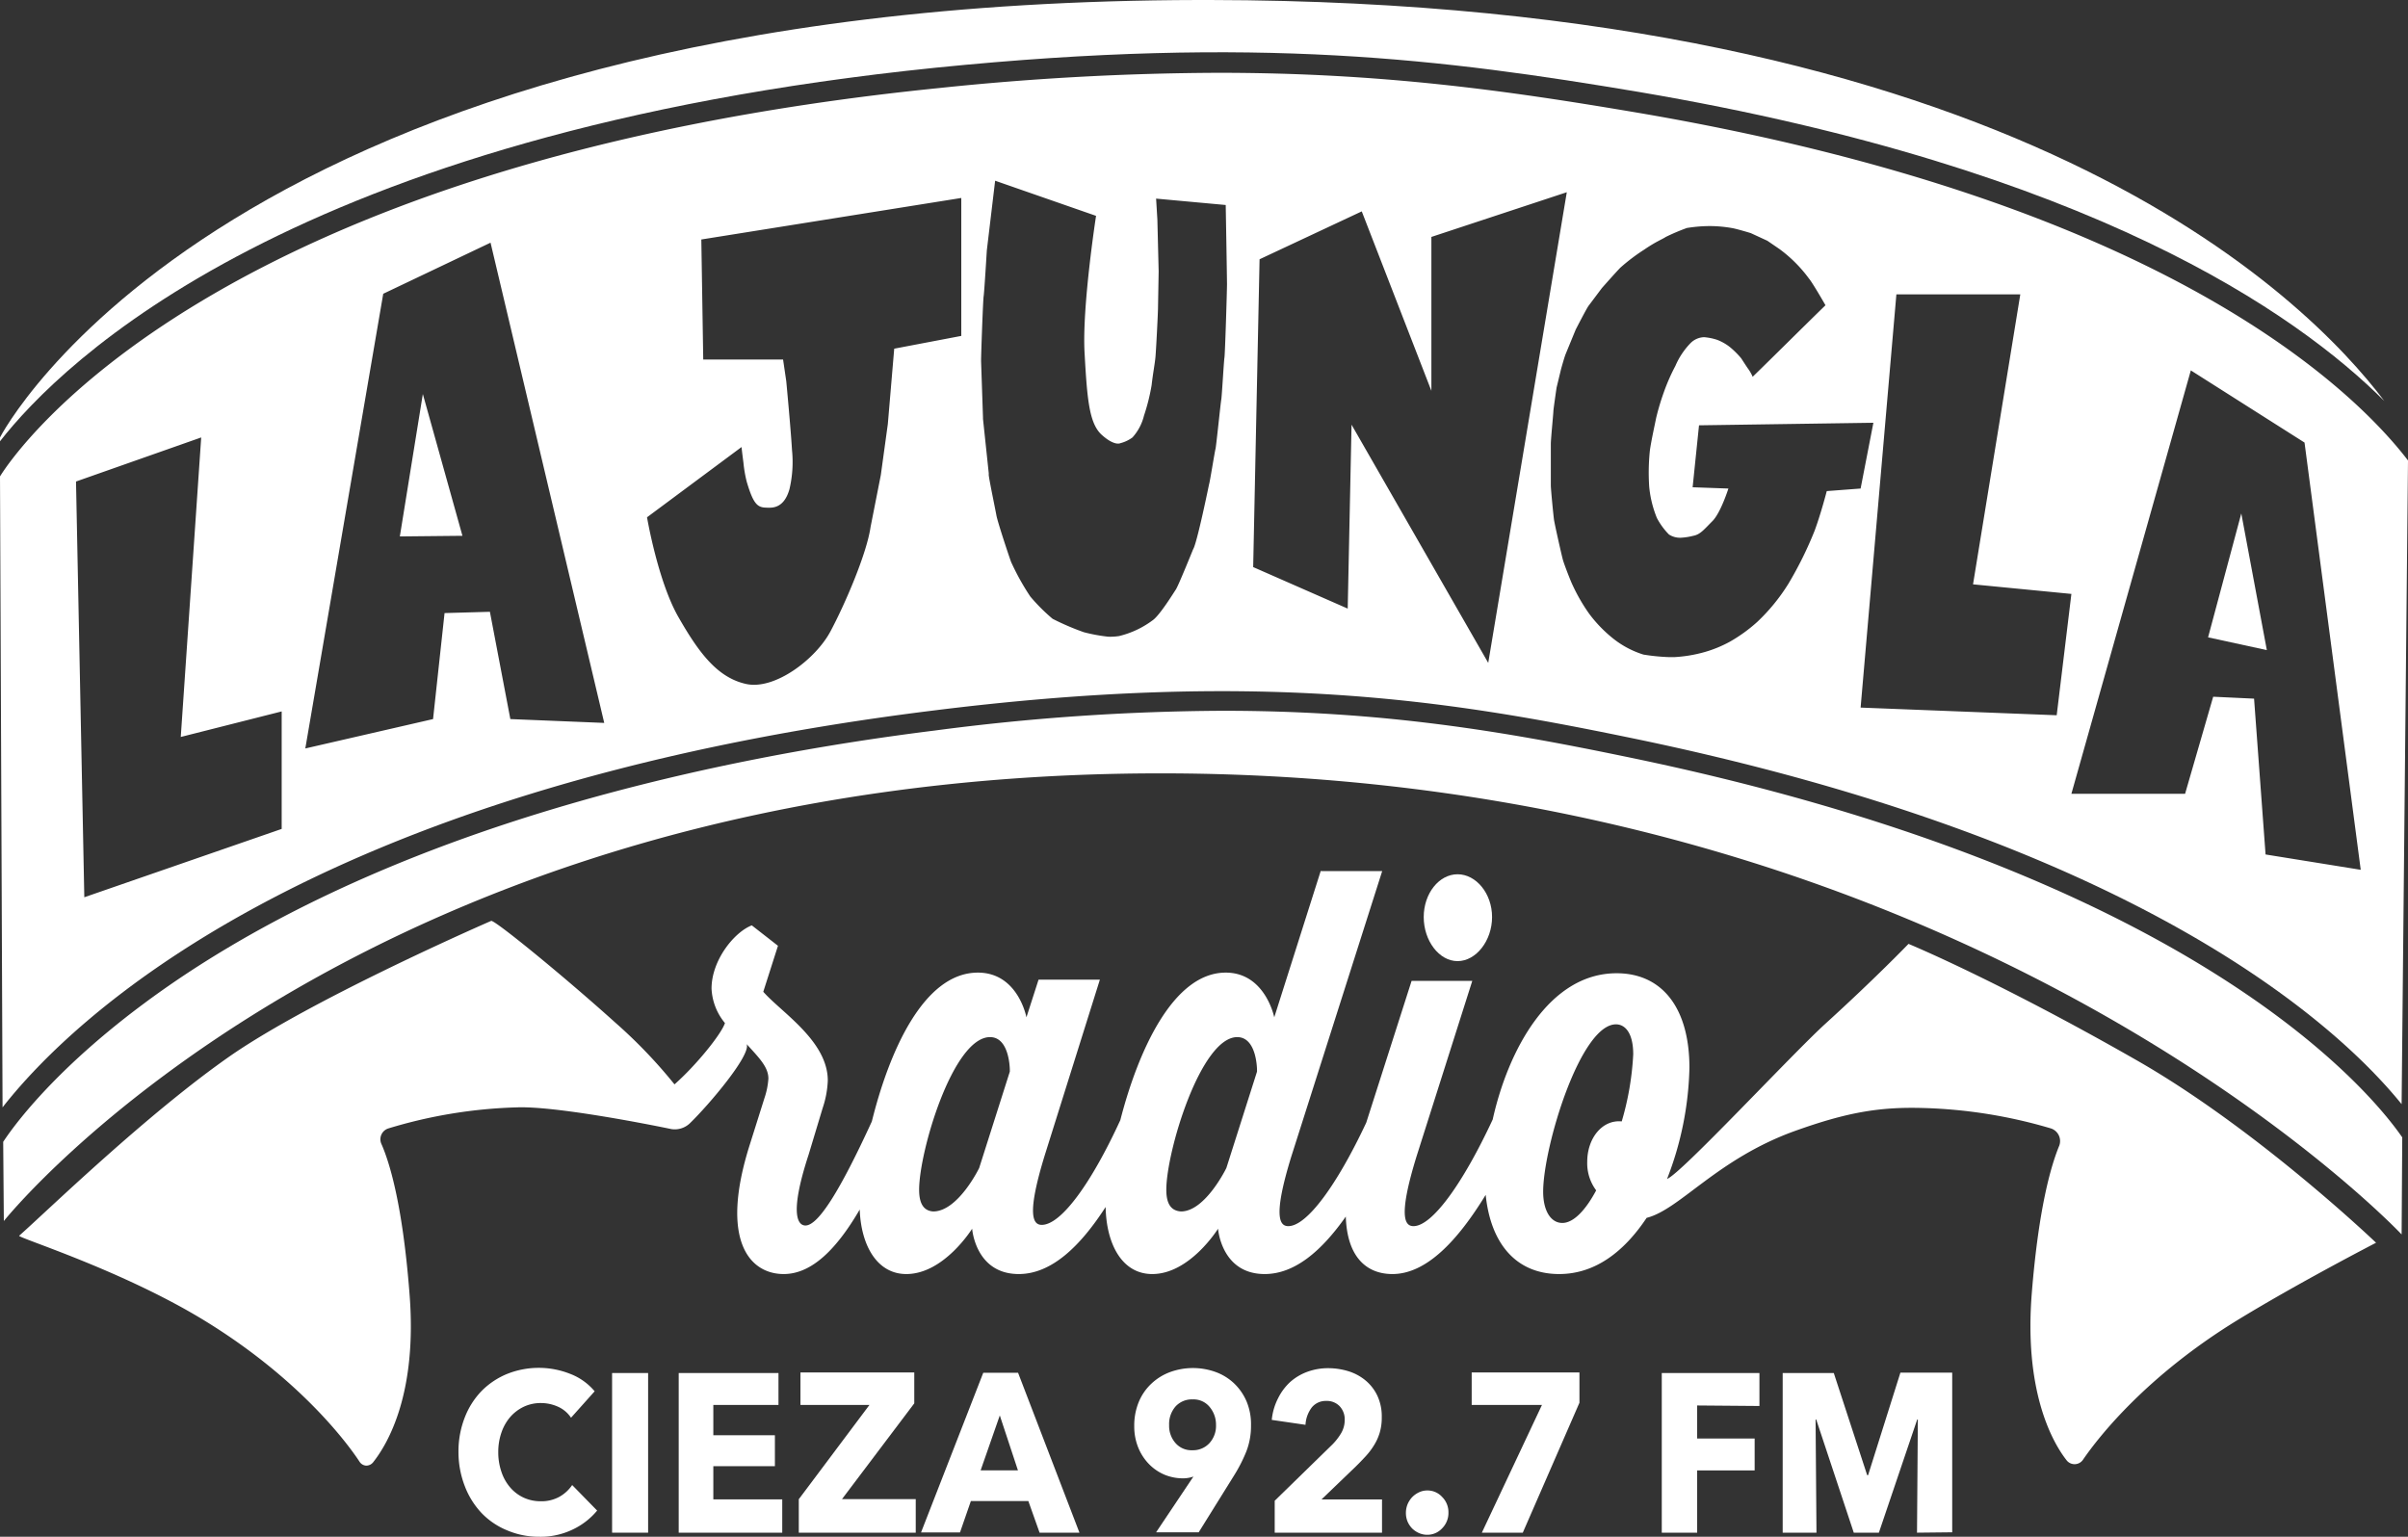 <?xml version="1.0" encoding="UTF-8"?> <svg xmlns="http://www.w3.org/2000/svg" viewBox="0 0 377 240.64"><rect x="0" y="0" width="377" height="240.64" fill="#333333" stroke="none"/><defs><style>.cls-1{fill:#fff;}</style></defs><title>lajungla-cieza</title><g id="Capa_2" data-name="Capa 2"><g id="Layer_1" data-name="Layer 1"><path class="cls-1" d="M187.6,0C34.9.3,0,68.5,0,68.5v.6C9.6,56.8,45.8,20.9,146.5,10.6c50.5-5.1,79.7-1.3,110.1,3.8,70.7,12,103,34.7,116.7,48.4C361.1,46.6,315.2.2,189.4,0Z"></path><path class="cls-1" d="M146.3,114.4c-33.7,4.2-81.4,14.3-117.6,38.4C10.6,164.9,2.6,175.6.5,178.8l.1,12.4s55.8-70.1,181.1-70.1c126.4,0,194.3,72.2,194.3,72.2l.1-15.2c-5.4-7.8-33.6-41.6-122-59.7-18.4-3.8-37.4-7.1-62.6-7.1a354.84,354.84,0,0,0-45.2,3.1"></path><path class="cls-1" d="M345.7,99.8l9.2,2-4-21.4Z"></path><path class="cls-1" d="M62.6,84l9.8-.1L66.2,61.7Z"></path><path class="cls-1" d="M146.9,13.8C32.5,25.4,2.1,71.2,0,74.6l.4,98.8c10.4-13.3,47.4-49.9,145.4-62.1,51-6.4,80.6-1.7,108.8,4.1,80.7,16.5,111.7,45.5,121.4,57.5l1-100.8c-7.9-10.3-37.2-40.3-120.9-54.5-20.1-3.4-39.7-6.2-65.3-6.2a432.29,432.29,0,0,0-43.9,2.4M169.7,99a39.89,39.89,0,0,1-4.9-2.1,28.6,28.6,0,0,1-3.5-3.5,38.35,38.35,0,0,1-3-5.4c-.3-.8-2.1-6.2-2.3-7.3s-1.1-5.4-1.2-6.3v-.3l-.9-8.5v-.2l-.3-8.8v-.2c0-.9.3-9.4.4-10s.5-7.2.5-7.2l1.3-10.9,15.8,5.5s-2.2,14.2-1.8,21.4.7,11.1,2.7,12.9,2.9,1.3,2.9,1.3a5.52,5.52,0,0,0,1.9-.9,7.86,7.86,0,0,0,1.8-3.4,31.21,31.21,0,0,0,1.2-4.8c.2-1.8.5-3.3.6-4.4s.4-6.9.4-7.8l.1-5.6-.2-8.1-.2-3.3,10.9,1s.2,11.4.2,12.4-.3,10.9-.4,11.5-.4,6.1-.5,6.6-.8,7.4-.9,7.7-.9,5.3-1,5.5c0,0-1.9,9.3-2.5,10.2,0,0-2.3,5.7-2.7,6.3s-2.5,4-3.6,4.8a14.46,14.46,0,0,1-5.3,2.5,9.15,9.15,0,0,1-1.7.1,26.16,26.16,0,0,1-3.8-.7m54.4-61.9,21.2-7L233,103.8,211.6,66.5,211,95.3l-14.8-6.5,1-48.2,16-7.5,10.9,28.1Zm-114.3.4L150.5,31V52.6l-10.5,2-1,11.8-1.1,8-1.6,8.1c-.6,4.2-4,12.1-6.3,16.4s-8.7,9.2-13.2,8.2-7.4-4.9-10.6-10.5S101.3,81,101.3,81l14.8-11s0,.2.3,2.5a19.79,19.79,0,0,0,.5,2.9c1.2,4.1,1.9,4.1,3.6,4.1,1.9,0,2.7-1.5,3.1-2.9a18.62,18.62,0,0,0,.4-6.1c-.2-3.4-.9-10.8-.9-10.8l-.5-3.4H110.1Zm147.5,65a14.54,14.54,0,0,1-4.6-2.4,20.88,20.88,0,0,1-3.9-4,28,28,0,0,1-2.6-4.5c-.3-.6-1.3-3.2-1.5-3.9s-1.3-5.6-1.4-6.3-.5-4.8-.5-5.4V69.5c0-.7.4-4.8.4-5.1s.5-3.7.5-3.7l.7-2.9s.5-1.8.7-2.3,1.6-3.9,1.6-3.9,1.7-3.3,2-3.7,2.1-2.8,2.1-2.8,2.3-2.6,2.9-3.2a30,30,0,0,1,3.7-2.8c1.9-1.3,2.8-1.6,3.4-2a32.69,32.69,0,0,1,3.3-1.4,22.8,22.8,0,0,1,3.6-.3,20.41,20.41,0,0,1,3.4.3c.7.1,3,.8,3,.8l2.6,1.2,1.9,1.3a21.52,21.52,0,0,1,4.6,4.6c.6.7,2.6,4.2,2.6,4.2-3.8,3.7-7.6,7.5-11.4,11.2a6.66,6.66,0,0,0-.6-1.1c-.3-.4-1-1.5-1.2-1.8a13.54,13.54,0,0,0-1.7-1.7,7.52,7.52,0,0,0-2.1-1.2,8.78,8.78,0,0,0-2-.4,3.12,3.12,0,0,0-2.1.9,11.81,11.81,0,0,0-2.4,3.6,30.41,30.41,0,0,0-1.8,4.1,37.93,37.93,0,0,0-1.2,4c-.2,1-.8,3.7-1,5.2a33.76,33.76,0,0,0-.1,5.6,17.29,17.29,0,0,0,1.2,4.9,10.93,10.93,0,0,0,1.9,2.6,3.2,3.2,0,0,0,1.9.5,9.91,9.91,0,0,0,1.9-.3c1.1-.2,1.7-1,3-2.3s2.5-5.1,2.5-5.1l-5.6-.2,1-9.7,27.3-.4-2,10.3-5.3.4s-.9,3.5-1.9,6.2a58.08,58.08,0,0,1-4.1,8.3,29.74,29.74,0,0,1-4.9,6,24.27,24.27,0,0,1-4.3,3.1,19.23,19.23,0,0,1-3.9,1.6,21.86,21.86,0,0,1-4.8.8h-.7a31.47,31.47,0,0,1-4.1-.4M60,46l16.8-8,17.8,75.2-14.7-.6L76.7,95.8l-7.1.2-1.8,16.6-20,4.6Zm231.3,64.8,5.6-64.7h19.4l-7.4,45.4L324.3,93,322,112ZM343,58l17.8,11.3,8.8,66.9-14.9-2.4-1.8-24.4-6.4-.3-4.4,15.2H324.3ZM11.9,75.4l19.6-6.9-3.2,46.9,15.8-4v18.4L13.2,140.5Z"></path><path class="cls-1" d="M228.2,150.5c2.9,0,5.4-3.2,5.4-6.9s-2.5-6.7-5.4-6.7-5.3,3-5.3,6.7,2.4,6.9,5.3,6.9"></path><path class="cls-1" d="M206.8,136.3l-7.3,23s-1.4-7-7.6-7c-8.2,0-13.7,12.2-16.5,23.1-4.6,10-9.3,16.4-12.3,16.4-1.4,0-2.4-1.6.5-11l8.6-27.4h-9.6l-1.9,5.9s-1.3-7-7.6-7c-8.5,0-13.9,12.4-16.6,23.3-5,10.9-8.4,16.3-10.4,16.3-1,0-2.7-1.3.5-11.1l2.2-7.3a15.2,15.2,0,0,0,.8-4.3c0-6.2-7.3-10.7-10.1-13.9l2.3-7.2-4.1-3.2c-2.8,1.1-6.3,5.5-6.3,9.9a9.09,9.09,0,0,0,2.1,5.4c-.6,1.8-4.6,6.7-7.9,9.6a78.19,78.19,0,0,0-9.3-9.7c-8.1-7.3-18.9-16.1-19.4-15.9-3.9,1.7-28.2,12.5-40.5,20.9C23.1,174.3,7.1,189.9,3,193.5c-.3.3,16.2,5.4,29.2,13.4,14.3,8.8,21.8,18.5,24.1,22a1.33,1.33,0,0,0,1,.6h.1a1.39,1.39,0,0,0,1-.5c2.3-2.9,7-10.8,5.7-26.6-1.1-14.1-3.2-20.6-4.4-23.3a1.78,1.78,0,0,1,1.1-2.4A76.08,76.08,0,0,1,81,173.4c5.7-.2,19.3,2.4,24.1,3.4a3.42,3.42,0,0,0,2.9-.9c3-2.9,9.6-10.7,8.9-12.4,2,2.2,3.4,3.6,3.4,5.4a11.81,11.81,0,0,1-.6,3l-2.3,7.3c-4.8,15.1,0,20.3,5.3,20.3,4.5,0,8.4-4.1,11.9-10.1.2,5.6,2.7,10.1,7.3,10.1,5.9,0,10.3-7.1,10.3-7.1s.5,7.1,7.3,7.1c5.1,0,9.6-4.3,13.6-10.5.1,5.7,2.5,10.5,7.3,10.5,5.9,0,10.3-7.1,10.3-7.1s.5,7.1,7.3,7.1c4.7,0,8.9-3.6,12.7-9,.2,6.4,3.3,9,7.3,9,5.3,0,10.2-5.2,14.6-12.4.8,7.8,4.9,12.4,11.5,12.4,5.8,0,10.3-3.7,13.7-8.8,5.2-1.3,11-9.2,23.2-13.6,8.1-2.9,13.2-3.8,20.1-3.6a77.57,77.57,0,0,1,20,3.2,2.08,2.08,0,0,1,1.3,2.7c-1.2,2.9-3.2,9.4-4.3,23.1-1.2,15,3,23,5.4,26.1a1.59,1.59,0,0,0,2.6,0c2.6-3.8,10-13.1,23.9-21.7,9.6-5.9,22-12.3,22-12.3s-18.7-17.9-37.7-28.7c-21.9-12.5-35.5-18.1-35.5-18.1s-5.2,5.4-12.9,12.4c-5.3,4.8-22.8,23.7-24.9,24.4a50.78,50.78,0,0,0,3.5-17.4c0-9.4-4.3-14.8-11.4-14.8-10.6,0-17,12.1-19.4,22.9-4.7,10.1-9.5,16.7-12.4,16.7-1.3,0-2.5-1.3.5-11l8.7-27.4H221l-7.1,22.2c-4.6,9.8-9.3,16.2-12.2,16.2-1.3,0-2.5-1.3.5-11l14.2-44.6h-9.6Zm34.8,50.3c0-6.9,5.8-26.2,11.4-26.2,1.4,0,2.7,1.3,2.7,4.7a45.07,45.07,0,0,1-1.8,10.5c-3.1-.3-5.4,2.7-5.4,6.3a7.11,7.11,0,0,0,1.4,4.5c-1.6,3-3.5,5.1-5.3,5.1s-3-1.9-3-4.9m-59-.3c0-6,5.4-23.9,11.1-23.9,2.9,0,3.1,4.5,3.1,5.2v.2L192,182.9s-3.3,6.8-7.1,6.8c-1.5-.1-2.3-1.1-2.3-3.4m-38.7,0c0-6,5.3-23.9,11.1-23.9,2.9,0,3.1,4.5,3.1,5.2v.2l-4.8,15.1s-3.3,6.8-7.2,6.8c-1.4-.1-2.2-1.1-2.2-3.4"></path><path class="cls-1" d="M89.63,239.52a11.59,11.59,0,0,1-5.22,1.12,12.69,12.69,0,0,1-5-1,11.67,11.67,0,0,1-4-2.7,12.69,12.69,0,0,1-2.63-4.2,14.74,14.74,0,0,1-1-5.37,14.54,14.54,0,0,1,1-5.45,12.3,12.3,0,0,1,2.67-4.16,12,12,0,0,1,4-2.64,13.34,13.34,0,0,1,9.79,0,9.34,9.34,0,0,1,3.86,2.74L89.4,222a4.8,4.8,0,0,0-2.07-1.74,6.53,6.53,0,0,0-2.62-.56,6.22,6.22,0,0,0-2.71.58,6.56,6.56,0,0,0-2.12,1.61,7.36,7.36,0,0,0-1.37,2.42,9.19,9.19,0,0,0-.5,3.07,9.35,9.35,0,0,0,.5,3.11,7.22,7.22,0,0,0,1.36,2.42A6.22,6.22,0,0,0,82,234.52a6.34,6.34,0,0,0,2.66.56,5.82,5.82,0,0,0,2.92-.7,5.91,5.91,0,0,0,2-1.84l3.91,4A11.18,11.18,0,0,1,89.63,239.52Z"></path><path class="cls-1" d="M95.83,240v-25h5.64v25Z"></path><path class="cls-1" d="M106.26,240v-25h15.62V220h-10.2v4.74h9.64v4.85h-9.64v5.2h10.79V240Z"></path><path class="cls-1" d="M125.06,240v-5.24L136.12,220h-10.8v-5.09h17.82v4.84l-11.32,15h11.55V240Z"></path><path class="cls-1" d="M162.76,240,161,235.05h-9l-1.7,4.91h-6.1l9.74-25h5.45L169,240Zm-6.23-18.36-3,8.6h5.84Z"></path><path class="cls-1" d="M195.86,223.2a11,11,0,0,1-.72,4.05,23.73,23.73,0,0,1-1.87,3.69l-5.6,9H181l5.78-8.63.07-.1a4.34,4.34,0,0,1-.81.21,4.89,4.89,0,0,1-.83.07,7.57,7.57,0,0,1-2.92-.58,7.45,7.45,0,0,1-2.42-1.67,8,8,0,0,1-1.67-2.58,8.75,8.75,0,0,1-.62-3.34,9.67,9.67,0,0,1,.72-3.82,8.27,8.27,0,0,1,2-2.87,8.61,8.61,0,0,1,2.92-1.79,10.47,10.47,0,0,1,7.1,0,8.34,8.34,0,0,1,2.9,1.79,8.51,8.51,0,0,1,1.95,2.83A9.28,9.28,0,0,1,195.86,223.2Zm-5.48-.08a4.29,4.29,0,0,0-1-2.81,3.24,3.24,0,0,0-2.65-1.18,3.46,3.46,0,0,0-2.69,1.11,4.19,4.19,0,0,0-1,2.92,4.07,4.07,0,0,0,1,2.81,3.3,3.3,0,0,0,2.63,1.12,3.48,3.48,0,0,0,2.67-1.1A4,4,0,0,0,190.38,223.12Z"></path><path class="cls-1" d="M199.57,240V235l9.05-8.83a9.2,9.2,0,0,0,1.38-1.8,4.07,4.07,0,0,0,.53-2,3,3,0,0,0-.79-2.17,2.76,2.76,0,0,0-2.1-.83,2.81,2.81,0,0,0-2.25,1,4.92,4.92,0,0,0-1,2.74l-5.28-.77a9.35,9.35,0,0,1,1-3.41A8.65,8.65,0,0,1,202,216.4a8.36,8.36,0,0,1,2.7-1.6,9.43,9.43,0,0,1,3.24-.56,10.79,10.79,0,0,1,3.11.46,7.8,7.8,0,0,1,2.69,1.42,7,7,0,0,1,1.89,2.41,7.63,7.63,0,0,1,.7,3.39,8.2,8.2,0,0,1-.32,2.42,8.07,8.07,0,0,1-.91,2,11,11,0,0,1-1.31,1.72c-.49.53-1,1.06-1.52,1.57l-5.38,5.17h9.48V240Z"></path><path class="cls-1" d="M226.77,236.85a3.39,3.39,0,0,1-1,2.48,3.12,3.12,0,0,1-2.31,1,3.19,3.19,0,0,1-1.3-.27,3.54,3.54,0,0,1-1.07-.72,3.64,3.64,0,0,1-.72-1.08,3.54,3.54,0,0,1-.26-1.36,3.64,3.64,0,0,1,.26-1.35,3.79,3.79,0,0,1,.72-1.11,3.66,3.66,0,0,1,1.07-.76,3,3,0,0,1,1.3-.29,3.09,3.09,0,0,1,2.31,1A3.37,3.37,0,0,1,226.77,236.85Z"></path><path class="cls-1" d="M238.41,240H232l9.41-20h-11v-5.09h16.87v4.74Z"></path><path class="cls-1" d="M265.71,220.08v5.17h9v5h-9V240h-5.54v-25h15.29v5.16Z"></path><path class="cls-1" d="M300.13,240l.13-17.72h-.1l-6,17.72h-3.93l-5.88-17.72h-.1l.14,17.72h-5.29v-25h8L292.33,231h.14l5.06-16.06h8.11v25Z"></path></g></g></svg> 